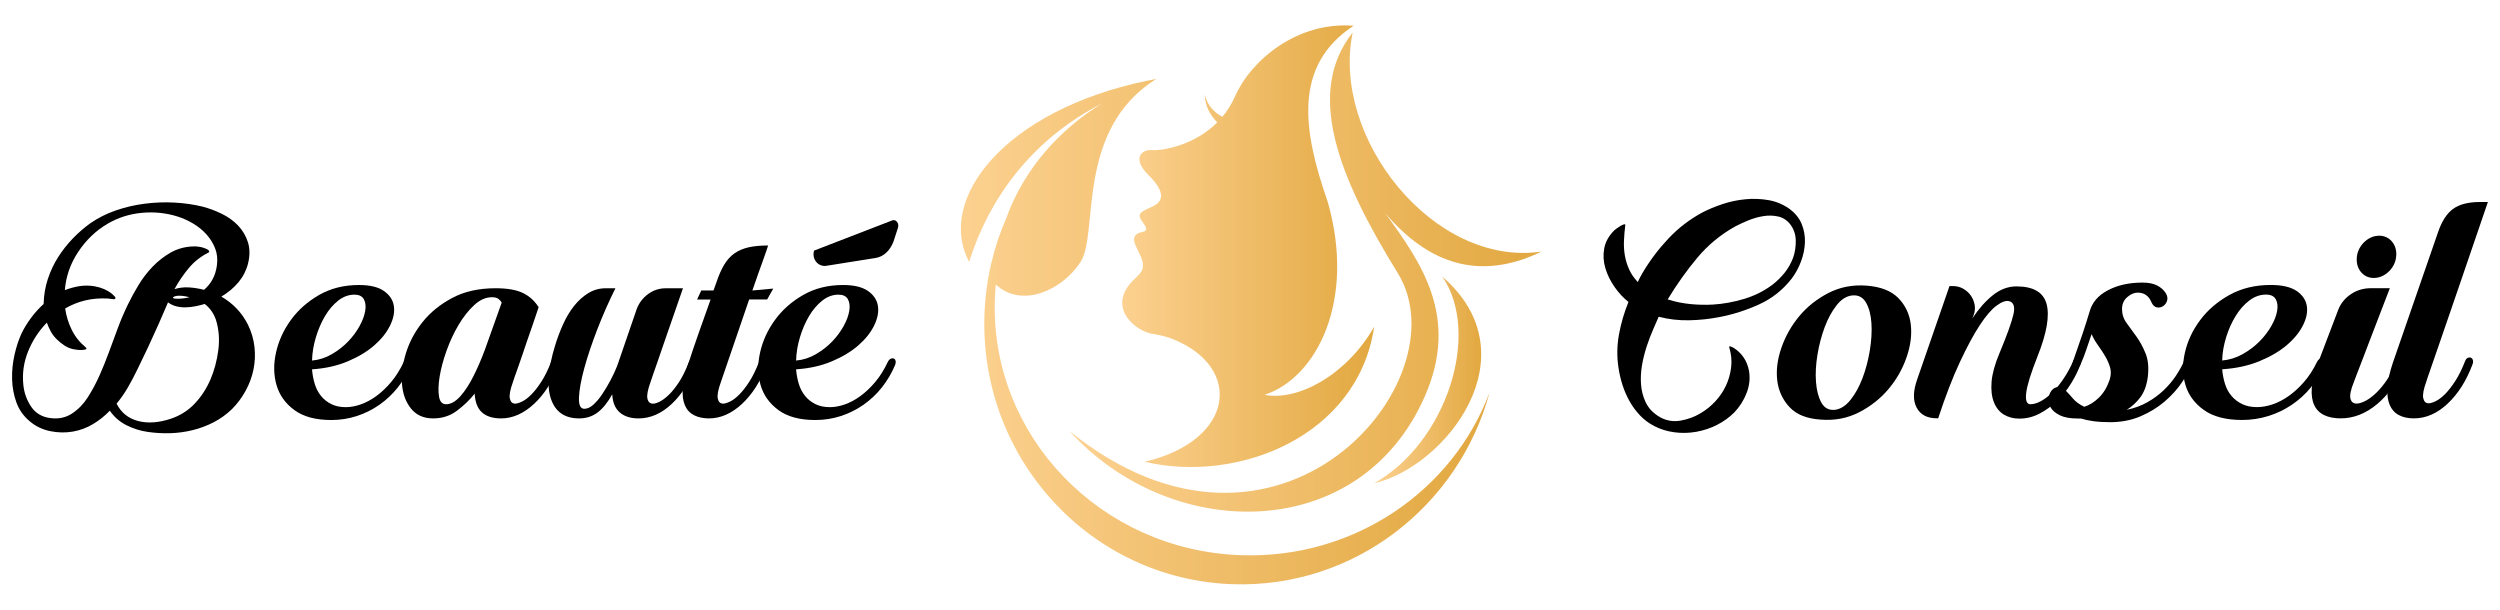 <?xml version="1.0" encoding="utf-8"?>
<!-- Generator: Adobe Illustrator 16.0.0, SVG Export Plug-In . SVG Version: 6.00 Build 0)  -->
<!DOCTYPE svg PUBLIC "-//W3C//DTD SVG 1.1//EN" "http://www.w3.org/Graphics/SVG/1.1/DTD/svg11.dtd">
<svg version="1.1" id="Calque_1" xmlns="http://www.w3.org/2000/svg" xmlns:xlink="http://www.w3.org/1999/xlink" x="0px" y="0px"
	 width="246px" height="60px" viewBox="0 0 246 60" enable-background="new 0 0 246 60" xml:space="preserve">
<g>
	<g>
		<g>
			<path d="M2.143,32.757c0.254-0.505,0.559-1.001,0.917-1.485c0.358-0.485,0.77-0.938,1.233-1.361
				c0.021-0.864,0.158-1.681,0.411-2.45c0.253-0.77,0.59-1.487,1.012-2.151s0.902-1.275,1.439-1.834
				c0.538-0.559,1.112-1.059,1.724-1.502c0.759-0.527,1.597-0.949,2.514-1.266c0.918-0.316,1.866-0.538,2.847-0.664
				s1.956-0.163,2.926-0.11c0.969,0.053,1.887,0.185,2.751,0.395c0.653,0.169,1.291,0.406,1.913,0.712s1.155,0.691,1.598,1.154
				c0.443,0.464,0.764,1.007,0.964,1.629s0.206,1.324,0.016,2.103c-0.169,0.676-0.48,1.287-0.933,1.834
				c-0.454,0.549-1.018,1.023-1.692,1.424c1.16,0.675,2.035,1.603,2.625,2.782c0.337,0.696,0.548,1.419,0.632,2.168
				c0.084,0.748,0.053,1.486-0.095,2.213c-0.147,0.729-0.406,1.429-0.775,2.104c-0.369,0.676-0.817,1.276-1.344,1.803
				c-0.548,0.528-1.149,0.96-1.803,1.297c-0.654,0.338-1.344,0.596-2.072,0.775c-0.728,0.179-1.466,0.279-2.214,0.301
				c-0.749,0.02-1.482-0.021-2.198-0.127c-0.739-0.106-1.439-0.328-2.104-0.664c-0.664-0.339-1.208-0.812-1.629-1.424
				c-0.484,0.507-1.033,0.943-1.644,1.313c-0.612,0.368-1.276,0.616-1.993,0.743c-0.738,0.127-1.486,0.11-2.246-0.048
				s-1.423-0.479-1.993-0.964c-0.612-0.508-1.049-1.124-1.313-1.852c-0.264-0.727-0.406-1.492-0.427-2.293
				c-0.021-0.802,0.059-1.602,0.238-2.403C1.61,34.107,1.847,33.391,2.143,32.757z M20.456,24.881
				c-0.738,0.38-1.371,0.885-1.897,1.519c-0.527,0.634-0.992,1.319-1.392,2.055c0.442-0.146,0.917-0.205,1.423-0.174
				c0.506,0.032,1.001,0.112,1.486,0.237c0.717-0.611,1.139-1.413,1.266-2.403c0.084-0.612,0.026-1.17-0.174-1.676
				c-0.201-0.506-0.486-0.965-0.854-1.376c-0.369-0.411-0.802-0.764-1.297-1.059c-0.496-0.295-1.007-0.527-1.534-0.696
				c-1.139-0.358-2.32-0.479-3.543-0.364c-1.223,0.116-2.351,0.48-3.384,1.091c-1.139,0.675-2.093,1.592-2.863,2.752
				c-0.769,1.16-1.207,2.414-1.312,3.763c0.484-0.188,0.97-0.32,1.455-0.396c0.485-0.072,0.981-0.067,1.487,0.018
				c0.675,0.126,1.233,0.368,1.676,0.727c0.042,0.043,0.121,0.115,0.237,0.221c0.116,0.106,0.153,0.191,0.111,0.254
				c-0.043,0.063-0.117,0.085-0.222,0.063c-0.106-0.021-0.274-0.042-0.506-0.063c-0.802-0.042-1.55,0.021-2.246,0.19
				c-0.696,0.168-1.35,0.433-1.961,0.79c0.105,0.738,0.321,1.438,0.648,2.104c0.327,0.664,0.785,1.238,1.376,1.724
				c0.105,0.105,0.095,0.175-0.032,0.206c-0.126,0.03-0.211,0.047-0.253,0.047c-0.274,0.021-0.569,0-0.886-0.063
				c-0.337-0.063-0.648-0.189-0.933-0.379c-0.285-0.19-0.543-0.401-0.775-0.633c-0.232-0.232-0.422-0.485-0.569-0.759
				c-0.148-0.274-0.274-0.559-0.379-0.854c-0.801,0.822-1.418,1.772-1.85,2.847c-0.433,1.076-0.585,2.183-0.459,3.321
				c0.084,0.779,0.343,1.486,0.775,2.118c0.432,0.634,1.059,1.002,1.882,1.107c0.801,0.105,1.507-0.042,2.119-0.442
				c0.611-0.4,1.127-0.927,1.55-1.582c0.443-0.695,0.833-1.423,1.17-2.182c0.337-0.76,0.648-1.529,0.933-2.309
				c0.285-0.78,0.574-1.566,0.87-2.357c0.295-0.79,0.621-1.554,0.98-2.292c0.295-0.612,0.643-1.251,1.043-1.914
				c0.401-0.664,0.865-1.271,1.392-1.818c0.527-0.549,1.112-1.007,1.756-1.376c0.643-0.368,1.354-0.574,2.134-0.616
				c0.254-0.021,0.517-0.005,0.792,0.047c0.273,0.053,0.526,0.143,0.759,0.27c0.063,0.042,0.105,0.094,0.126,0.158
				C20.603,24.787,20.562,24.84,20.456,24.881z M13.529,36.332c-0.296,0.612-0.606,1.2-0.933,1.77
				c-0.328,0.569-0.702,1.108-1.123,1.614c0.442,0.885,1.144,1.454,2.103,1.708c0.959,0.253,2.04,0.178,3.242-0.222
				c0.928-0.315,1.713-0.816,2.356-1.502c0.643-0.686,1.154-1.472,1.534-2.356c0.38-0.886,0.638-1.85,0.775-2.895
				c0.137-1.044,0.058-2.039-0.237-2.988c-0.232-0.653-0.601-1.171-1.107-1.551c-0.274,0.086-0.569,0.159-0.886,0.223
				c-0.316,0.063-0.633,0.1-0.948,0.11c-0.316,0.011-0.628-0.021-0.934-0.095c-0.306-0.074-0.585-0.206-0.838-0.396l-0.917,2.118
				C14.941,33.391,14.246,34.877,13.529,36.332z M17.008,29.278c0.021,0.063,0.105,0.101,0.253,0.11
				c0.148,0.011,0.311,0.011,0.491,0c0.179-0.01,0.358-0.031,0.538-0.063c0.179-0.032,0.301-0.058,0.363-0.079
				c-0.084-0.021-0.205-0.047-0.363-0.078s-0.316-0.053-0.475-0.063s-0.312-0.005-0.458,0.015
				C17.208,29.141,17.093,29.194,17.008,29.278z"/>
			<path d="M35.321,28.045c1.075,0,1.892,0.194,2.452,0.584c0.559,0.39,0.885,0.877,0.98,1.466c0.095,0.589-0.027,1.231-0.364,1.925
				c-0.337,0.694-0.854,1.347-1.55,1.955c-0.696,0.61-1.565,1.137-2.609,1.577c-1.044,0.442-2.22,0.705-3.527,0.79
				c0.042,0.505,0.131,0.982,0.269,1.436c0.137,0.451,0.343,0.847,0.617,1.182c0.273,0.338,0.611,0.606,1.012,0.805
				c0.4,0.2,0.875,0.3,1.423,0.3c0.464,0,0.954-0.089,1.471-0.269c0.517-0.18,1.027-0.453,1.534-0.823
				c0.506-0.368,0.991-0.827,1.455-1.375c0.463-0.548,0.875-1.203,1.234-1.961c0.083-0.169,0.179-0.279,0.285-0.332
				c0.105-0.053,0.205-0.063,0.3-0.031c0.095,0.031,0.158,0.105,0.189,0.222c0.032,0.115,0.016,0.258-0.047,0.426
				c-0.337,0.802-0.77,1.534-1.296,2.199c-0.527,0.664-1.134,1.235-1.819,1.714c-0.686,0.478-1.429,0.847-2.23,1.107
				c-0.801,0.259-1.634,0.389-2.499,0.389c-1.539,0-2.751-0.327-3.637-0.98c-0.886-0.653-1.471-1.476-1.756-2.468
				c-0.285-0.99-0.301-2.057-0.047-3.195s0.738-2.202,1.455-3.193s1.645-1.813,2.783-2.468
				C32.538,28.372,33.845,28.045,35.321,28.045z M34.878,28.994c-0.569,0-1.102,0.194-1.597,0.585
				c-0.496,0.39-0.928,0.896-1.297,1.518s-0.669,1.318-0.901,2.088c-0.232,0.77-0.359,1.533-0.379,2.293
				c0.695-0.063,1.35-0.273,1.961-0.633c0.611-0.358,1.143-0.775,1.597-1.249c0.453-0.475,0.827-0.98,1.123-1.518
				c0.295-0.538,0.48-1.039,0.554-1.503c0.074-0.463,0.025-0.844-0.142-1.139C35.627,29.141,35.321,28.994,34.878,28.994z"/>
			<path d="M54.204,35.668c0.063-0.17,0.152-0.279,0.269-0.333c0.115-0.052,0.216-0.063,0.3-0.031
				c0.083,0.031,0.152,0.106,0.206,0.222c0.052,0.115,0.047,0.259-0.016,0.426c-0.59,1.581-1.397,2.847-2.419,3.797
				c-1.023,0.948-2.104,1.422-3.242,1.422c-0.802,0-1.423-0.193-1.867-0.584c-0.442-0.391-0.685-1.008-0.727-1.851
				c-0.485,0.611-1.065,1.17-1.74,1.676c-0.675,0.507-1.455,0.759-2.34,0.759c-0.928,0-1.65-0.315-2.167-0.947
				c-0.517-0.634-0.817-1.425-0.901-2.373s0.042-1.977,0.379-3.084c0.338-1.106,0.886-2.135,1.645-3.083
				c0.759-0.95,1.734-1.74,2.926-2.372c1.191-0.634,2.609-0.949,4.254-0.949c1.139,0,2.029,0.152,2.672,0.458
				c0.643,0.307,1.165,0.774,1.565,1.407c-0.422,1.266-0.812,2.404-1.17,3.416c-0.148,0.443-0.296,0.881-0.443,1.313
				c-0.148,0.433-0.285,0.828-0.411,1.186c-0.127,0.358-0.237,0.669-0.333,0.934c-0.094,0.264-0.153,0.438-0.174,0.521
				c-0.274,0.759-0.375,1.303-0.3,1.629c0.074,0.326,0.248,0.49,0.522,0.49c0.168,0,0.396-0.069,0.68-0.205
				c0.285-0.137,0.585-0.364,0.901-0.681c0.316-0.315,0.643-0.732,0.981-1.25C53.592,37.064,53.908,36.426,54.204,35.668z
				 M49.364,29.784c-0.042-0.105-0.137-0.221-0.285-0.348c-0.148-0.126-0.369-0.19-0.664-0.19c-0.612,0-1.197,0.259-1.755,0.775
				c-0.559,0.517-1.071,1.165-1.534,1.944c-0.464,0.781-0.859,1.63-1.187,2.546c-0.327,0.918-0.553,1.768-0.68,2.547
				c-0.126,0.781-0.147,1.429-0.063,1.945c0.084,0.518,0.316,0.775,0.695,0.775c0.253,0,0.501-0.074,0.744-0.222
				c0.242-0.147,0.475-0.348,0.696-0.601c0.222-0.254,0.438-0.544,0.649-0.87c0.21-0.326,0.4-0.659,0.569-0.997
				c0.4-0.779,0.791-1.676,1.169-2.688L49.364,29.784z"/>
			<path d="M67.771,35.668c0.063-0.17,0.148-0.279,0.253-0.333c0.105-0.052,0.206-0.063,0.301-0.031
				c0.095,0.031,0.164,0.106,0.206,0.222c0.042,0.115,0.032,0.259-0.032,0.426c-0.591,1.581-1.392,2.847-2.404,3.797
				c-1.012,0.948-2.098,1.422-3.257,1.422c-0.781,0-1.397-0.193-1.851-0.584s-0.701-0.986-0.744-1.788
				c-0.442,0.802-0.922,1.397-1.439,1.788c-0.517,0.391-1.123,0.584-1.818,0.584c-1.392,0-2.309-0.621-2.752-1.865
				c-0.443-1.243-0.316-3.005,0.38-5.282c0.21-0.696,0.469-1.386,0.774-2.071s0.665-1.291,1.076-1.818
				c0.411-0.528,0.88-0.954,1.408-1.282c0.527-0.326,1.107-0.489,1.74-0.489h0.948c-0.654,1.308-1.249,2.656-1.787,4.049
				c-0.538,1.391-0.964,2.667-1.281,3.827c-0.316,1.159-0.49,2.114-0.521,2.861c-0.032,0.749,0.142,1.124,0.521,1.124
				c0.295,0,0.59-0.132,0.886-0.396c0.295-0.264,0.585-0.605,0.87-1.028c0.285-0.421,0.559-0.88,0.822-1.375
				c0.264-0.496,0.49-0.986,0.681-1.472c0-0.041,0.02-0.105,0.063-0.188l1.835-5.346c0.231-0.612,0.606-1.106,1.123-1.486
				c0.517-0.381,1.102-0.569,1.755-0.569h1.676c-0.506,1.434-0.97,2.773-1.392,4.018c-0.19,0.526-0.375,1.059-0.553,1.596
				c-0.18,0.537-0.354,1.044-0.522,1.52c-0.168,0.474-0.316,0.896-0.442,1.264c-0.127,0.37-0.222,0.649-0.285,0.839
				c-0.275,0.759-0.375,1.303-0.301,1.629c0.074,0.326,0.258,0.49,0.554,0.49c0.168,0,0.39-0.069,0.664-0.205
				c0.273-0.137,0.574-0.364,0.901-0.681c0.326-0.315,0.658-0.732,0.997-1.25C67.16,37.064,67.476,36.426,67.771,35.668z"/>
			<path d="M74.666,35.668c0.064-0.17,0.147-0.279,0.253-0.333c0.105-0.052,0.206-0.063,0.301-0.031
				c0.095,0.031,0.168,0.106,0.221,0.222s0.047,0.259-0.016,0.426c-0.591,1.581-1.397,2.847-2.419,3.797
				c-1.023,0.948-2.104,1.422-3.242,1.422c-0.569,0-1.06-0.105-1.471-0.315c-0.412-0.211-0.712-0.537-0.901-0.98
				c-0.19-0.443-0.258-1.007-0.206-1.692c0.053-0.686,0.237-1.491,0.553-2.419c0.126-0.401,0.274-0.849,0.443-1.346
				c0.168-0.494,0.348-1.016,0.538-1.564c0.19-0.548,0.391-1.112,0.601-1.692c0.21-0.58,0.411-1.144,0.601-1.692h-1.329l0.411-0.886
				h1.202l0.285-0.79c0.231-0.697,0.49-1.281,0.774-1.756c0.285-0.474,0.628-0.849,1.028-1.123c0.4-0.273,0.864-0.469,1.392-0.585
				c0.527-0.115,1.149-0.174,1.866-0.174h0.032c-0.127,0.401-0.274,0.833-0.443,1.296c-0.148,0.401-0.316,0.87-0.506,1.408
				c-0.189,0.538-0.39,1.112-0.601,1.723l2.055-0.188l-0.601,1.074h-1.771l-2.783,8.129c-0.274,0.759-0.375,1.303-0.301,1.629
				c0.073,0.326,0.248,0.49,0.522,0.49c0.169,0,0.395-0.069,0.68-0.205c0.285-0.137,0.585-0.364,0.902-0.681
				c0.316-0.315,0.643-0.732,0.98-1.25C74.055,37.064,74.371,36.426,74.666,35.668z"/>
			<path d="M82.953,28.045c1.075,0,1.892,0.194,2.451,0.584c0.559,0.39,0.886,0.877,0.981,1.466
				c0.094,0.589-0.027,1.231-0.364,1.925c-0.337,0.694-0.854,1.347-1.55,1.955c-0.696,0.61-1.565,1.137-2.609,1.577
				c-1.044,0.442-2.22,0.705-3.527,0.79c0.042,0.505,0.131,0.982,0.269,1.436c0.137,0.451,0.343,0.847,0.617,1.182
				c0.273,0.338,0.611,0.606,1.012,0.805c0.4,0.2,0.875,0.3,1.423,0.3c0.464,0,0.954-0.089,1.471-0.269s1.028-0.453,1.534-0.823
				c0.506-0.368,0.991-0.827,1.455-1.375c0.463-0.548,0.875-1.203,1.233-1.961c0.084-0.169,0.179-0.279,0.285-0.332
				s0.205-0.063,0.3-0.031c0.095,0.031,0.158,0.105,0.189,0.222c0.032,0.115,0.016,0.258-0.047,0.426
				c-0.337,0.802-0.771,1.534-1.297,2.199c-0.527,0.664-1.134,1.235-1.818,1.714c-0.686,0.478-1.429,0.847-2.23,1.107
				c-0.801,0.259-1.634,0.389-2.499,0.389c-1.539,0-2.751-0.327-3.637-0.98s-1.471-1.476-1.755-2.468
				c-0.285-0.99-0.301-2.057-0.047-3.195s0.738-2.202,1.455-3.193s1.645-1.813,2.783-2.468
				C80.169,28.372,81.477,28.045,82.953,28.045z M82.51,28.994c-0.569,0-1.102,0.194-1.597,0.585
				c-0.496,0.39-0.928,0.896-1.297,1.518c-0.369,0.622-0.669,1.318-0.901,2.088c-0.232,0.77-0.359,1.533-0.379,2.293
				c0.695-0.063,1.349-0.273,1.961-0.633c0.611-0.358,1.144-0.775,1.597-1.249c0.453-0.475,0.827-0.98,1.123-1.518
				c0.295-0.538,0.48-1.039,0.554-1.503c0.073-0.463,0.025-0.844-0.143-1.139C83.258,29.141,82.953,28.994,82.51,28.994z
				 M87.792,21.688c0.189-0.063,0.348-0.016,0.474,0.142c0.127,0.158,0.158,0.354,0.095,0.585l-0.443,1.359
				c-0.169,0.443-0.406,0.807-0.711,1.091c-0.306,0.285-0.66,0.459-1.06,0.522l-4.776,0.759c-0.211,0.042-0.411,0.027-0.601-0.048
				c-0.189-0.073-0.342-0.185-0.458-0.333c-0.116-0.146-0.195-0.316-0.237-0.505c-0.043-0.189-0.032-0.39,0.032-0.601L87.792,21.688
				z"/>
		</g>
		<g>
			<path d="M159.924,22.189c-0.063,0.505-0.105,1.011-0.126,1.518c-0.021,0.506,0.01,0.996,0.095,1.47
				c0.085,0.475,0.227,0.928,0.426,1.36c0.201,0.432,0.48,0.838,0.84,1.218c0.063-0.148,0.132-0.29,0.205-0.428
				c0.074-0.136,0.152-0.279,0.237-0.426c0.716-1.224,1.57-2.362,2.562-3.417c0.99-1.054,2.12-1.918,3.384-2.594
				c0.569-0.294,1.219-0.564,1.946-0.806c0.727-0.243,1.476-0.4,2.245-0.475c0.771-0.074,1.523-0.047,2.262,0.08
				c0.738,0.125,1.412,0.4,2.024,0.822c0.589,0.422,1.007,0.923,1.249,1.503s0.354,1.186,0.333,1.818
				c-0.021,0.632-0.148,1.26-0.381,1.881c-0.231,0.623-0.537,1.187-0.917,1.693c-0.865,1.116-1.935,1.965-3.21,2.545
				c-1.276,0.58-2.578,0.996-3.906,1.249c-0.971,0.19-1.967,0.296-2.989,0.316c-1.022,0.021-2.019-0.095-2.988-0.349l-0.538,1.234
				c-0.232,0.527-0.448,1.097-0.649,1.708c-0.199,0.611-0.352,1.228-0.457,1.85c-0.106,0.622-0.138,1.239-0.095,1.852
				c0.041,0.61,0.189,1.19,0.442,1.738c0.168,0.359,0.385,0.664,0.648,0.918c0.263,0.252,0.553,0.464,0.87,0.633
				c0.61,0.315,1.264,0.41,1.96,0.284c0.696-0.127,1.329-0.358,1.898-0.696c0.548-0.316,1.043-0.712,1.486-1.186
				c0.442-0.475,0.796-0.997,1.06-1.566c0.263-0.569,0.432-1.17,0.506-1.803c0.074-0.632,0.016-1.265-0.174-1.897
				c-0.043-0.147,0-0.194,0.126-0.142c0.127,0.052,0.212,0.09,0.255,0.11c0.841,0.527,1.359,1.287,1.548,2.277
				c0.128,0.738,0.048,1.471-0.236,2.197c-0.285,0.728-0.691,1.366-1.218,1.915c-0.485,0.484-1.05,0.891-1.693,1.217
				c-0.643,0.326-1.323,0.553-2.039,0.68c-0.717,0.127-1.435,0.144-2.15,0.048c-0.718-0.095-1.381-0.3-1.993-0.617
				c-0.526-0.273-0.991-0.622-1.392-1.043c-0.4-0.422-0.743-0.886-1.028-1.392c-0.284-0.507-0.517-1.039-0.695-1.598
				s-0.312-1.123-0.396-1.692c-0.169-1.096-0.152-2.192,0.047-3.289c0.201-1.097,0.512-2.161,0.934-3.194
				c-0.506-0.401-0.965-0.896-1.376-1.486c-0.41-0.59-0.711-1.207-0.901-1.851c-0.19-0.643-0.227-1.285-0.11-1.928
				c0.116-0.644,0.448-1.239,0.997-1.788c0.021-0.021,0.094-0.078,0.221-0.174c0.127-0.095,0.253-0.178,0.38-0.252
				c0.126-0.074,0.241-0.127,0.348-0.158C159.903,22.046,159.945,22.083,159.924,22.189z M170.741,22.284
				c-1.435,0.801-2.673,1.824-3.717,3.068c-1.043,1.244-2.019,2.615-2.926,4.111c0.738,0.232,1.487,0.385,2.246,0.458
				c0.759,0.074,1.497,0.09,2.213,0.048c1.014-0.063,2.03-0.248,3.054-0.554c1.022-0.306,1.944-0.764,2.767-1.374
				c0.464-0.359,0.87-0.755,1.219-1.188c0.349-0.432,0.628-0.922,0.838-1.471c0.188-0.526,0.279-1.096,0.269-1.708
				c-0.011-0.611-0.196-1.148-0.554-1.613c-0.316-0.4-0.712-0.653-1.186-0.759c-0.474-0.105-0.965-0.116-1.471-0.031
				c-0.507,0.084-1.001,0.227-1.487,0.427C171.521,21.899,171.1,22.093,170.741,22.284z"/>
			<path d="M183.685,28.108c1.387,0.106,2.425,0.517,3.121,1.231c0.69,0.715,1.098,1.579,1.215,2.592
				c0.118,1.014-0.021,2.091-0.417,3.232c-0.394,1.141-0.986,2.181-1.775,3.119c-0.789,0.939-1.755,1.702-2.896,2.288
				c-1.142,0.587-2.396,0.826-3.76,0.72c-1.366-0.085-2.39-0.49-3.071-1.216c-0.683-0.725-1.089-1.595-1.217-2.607
				c-0.127-1.013,0.006-2.091,0.4-3.231c0.394-1.143,0.98-2.183,1.759-3.121c0.779-0.938,1.738-1.7,2.881-2.287
				C181.065,28.242,182.32,28.002,183.685,28.108z M180.517,40.331c0.575-0.063,1.099-0.389,1.568-0.976
				c0.469-0.586,0.864-1.301,1.185-2.144c0.319-0.843,0.559-1.749,0.72-2.72c0.159-0.971,0.213-1.867,0.159-2.688
				c-0.053-0.82-0.229-1.493-0.527-2.017c-0.3-0.521-0.736-0.761-1.313-0.72c-0.575,0.045-1.098,0.358-1.566,0.944
				c-0.469,0.588-0.864,1.307-1.185,2.16c-0.319,0.854-0.561,1.766-0.72,2.735c-0.161,0.971-0.208,1.867-0.144,2.688
				c0.063,0.821,0.239,1.493,0.526,2.017C179.509,40.135,179.941,40.375,180.517,40.331z"/>
			<path d="M199.793,39.777c0.32,0,0.674-0.105,1.06-0.32c0.386-0.214,0.765-0.509,1.141-0.884c0.374-0.373,0.733-0.818,1.076-1.333
				c0.342-0.514,0.642-1.059,0.899-1.637c0.063-0.172,0.155-0.284,0.272-0.338c0.118-0.054,0.22-0.064,0.306-0.032
				c0.085,0.032,0.147,0.107,0.192,0.225c0.043,0.117,0.032,0.263-0.034,0.435c-0.213,0.578-0.512,1.184-0.898,1.814
				c-0.385,0.633-0.84,1.203-1.364,1.713c-0.524,0.512-1.103,0.935-1.734,1.269c-0.633,0.337-1.301,0.503-2.008,0.503
				c-0.577,0-1.086-0.133-1.526-0.401c-0.438-0.267-0.765-0.674-0.979-1.221c-0.214-0.546-0.289-1.215-0.225-2.007
				c0.064-0.793,0.321-1.724,0.771-2.795c0.749-1.798,1.209-3.077,1.381-3.837c0.171-0.761,0.021-1.193-0.451-1.302
				c-0.32-0.063-0.728,0.086-1.219,0.451c-0.493,0.364-1.04,1-1.639,1.909c-0.601,0.91-1.252,2.121-1.959,3.63
				c-0.708,1.509-1.425,3.368-2.15,5.572l-0.034-0.031h-0.095c-0.944,0-1.603-0.348-1.976-1.044
				c-0.375-0.696-0.359-1.622,0.048-2.779l3.18-9.186h0.354c0.363,0,0.695,0.086,0.995,0.258c0.3,0.171,0.545,0.39,0.738,0.657
				c0.192,0.269,0.321,0.574,0.386,0.916s0.031,0.686-0.097,1.027l-0.129,0.321c0.644-0.962,1.322-1.729,2.039-2.296
				s1.483-0.853,2.298-0.853c1.671,0,2.66,0.581,2.972,1.74c0.309,1.16,0.015,2.867-0.885,5.121
				c-0.663,1.676-1.037,2.883-1.123,3.623C199.289,39.408,199.429,39.777,199.793,39.777z"/>
			<path d="M213.121,28.862c0.154,0.264,0.193,0.511,0.116,0.741s-0.209,0.406-0.396,0.526c-0.188,0.122-0.39,0.159-0.609,0.116
				c-0.221-0.044-0.396-0.209-0.526-0.495c-0.265-0.637-0.714-0.955-1.352-0.955c-0.354,0-0.697,0.148-1.037,0.446
				c-0.342,0.297-0.51,0.688-0.51,1.173c0,0.507,0.151,0.969,0.46,1.387c0.308,0.419,0.631,0.864,0.972,1.339
				c0.341,0.473,0.636,1.024,0.89,1.652c0.252,0.627,0.322,1.393,0.215,2.295c-0.11,0.838-0.359,1.508-0.742,2.016
				c-0.386,0.507-0.829,0.914-1.334,1.222c0.746-0.153,1.421-0.399,2.026-0.741c0.604-0.34,1.141-0.734,1.612-1.185
				c0.473-0.451,0.88-0.934,1.221-1.449c0.34-0.517,0.62-1.027,0.839-1.534c0.067-0.174,0.16-0.291,0.281-0.345
				c0.118-0.055,0.225-0.065,0.312-0.033c0.088,0.033,0.155,0.111,0.2,0.231c0.042,0.121,0.031,0.27-0.034,0.443
				c-0.22,0.594-0.56,1.231-1.021,1.912c-0.461,0.681-1.033,1.312-1.714,1.894c-0.68,0.581-1.471,1.066-2.371,1.45
				c-0.901,0.384-1.9,0.576-2.998,0.576c-0.614,0-1.159-0.033-1.629-0.098c-0.475-0.066-0.887-0.155-1.235-0.265h-0.33
				c-0.726,0-1.302-0.104-1.73-0.313c-0.43-0.208-0.73-0.461-0.904-0.757c-0.178-0.297-0.25-0.598-0.215-0.906
				c0.033-0.308,0.131-0.565,0.296-0.775c0.164-0.207,0.373-0.322,0.625-0.346c0.253-0.021,0.523,0.111,0.809,0.397
				c0.22,0.219,0.449,0.472,0.69,0.756c0.241,0.286,0.605,0.55,1.088,0.791c0.505-0.153,0.988-0.456,1.449-0.904
				c0.462-0.451,0.813-1.04,1.055-1.763c0.131-0.418,0.148-0.809,0.049-1.171c-0.099-0.362-0.252-0.725-0.461-1.087
				c-0.21-0.361-0.445-0.725-0.709-1.087c-0.263-0.363-0.483-0.741-0.657-1.138c-0.177,0.506-0.348,1.006-0.512,1.5
				c-0.164,0.495-0.335,0.938-0.512,1.333c-0.109,0.265-0.229,0.447-0.36,0.545c-0.134,0.099-0.243,0.127-0.331,0.082
				c-0.088-0.044-0.142-0.148-0.164-0.313c-0.021-0.164,0.011-0.366,0.1-0.61c0.658-1.843,1.186-3.425,1.58-4.741
				c0.242-0.901,0.841-1.604,1.796-2.108c0.955-0.506,2.092-0.759,3.409-0.759c0.593,0,1.075,0.096,1.449,0.288
				C212.639,28.287,212.924,28.541,213.121,28.862z"/>
			<path d="M223.438,28.041c1.112,0,1.958,0.194,2.536,0.582c0.577,0.389,0.915,0.878,1.014,1.467
				c0.098,0.589-0.027,1.23-0.377,1.925c-0.348,0.693-0.883,1.346-1.602,1.956c-0.72,0.609-1.62,1.136-2.7,1.577
				s-2.295,0.704-3.646,0.788c0.042,0.505,0.136,0.983,0.277,1.436s0.354,0.846,0.638,1.183c0.283,0.337,0.633,0.604,1.047,0.805
				c0.413,0.199,0.904,0.3,1.473,0.3c0.479,0,0.986-0.09,1.521-0.269c0.533-0.18,1.063-0.454,1.586-0.823
				c0.523-0.368,1.024-0.827,1.504-1.376c0.48-0.548,0.906-1.201,1.277-1.961c0.086-0.168,0.185-0.279,0.295-0.332
				c0.108-0.052,0.211-0.063,0.31-0.032c0.099,0.032,0.163,0.106,0.196,0.222c0.034,0.117,0.017,0.259-0.049,0.428
				c-0.349,0.801-0.797,1.534-1.341,2.197c-0.545,0.665-1.173,1.237-1.882,1.715c-0.708,0.479-1.477,0.848-2.307,1.107
				c-0.828,0.259-1.69,0.389-2.584,0.389c-1.592,0-2.846-0.326-3.762-0.98c-0.916-0.653-1.521-1.476-1.815-2.468
				c-0.295-0.99-0.311-2.055-0.049-3.193c0.263-1.139,0.762-2.203,1.504-3.194c0.741-0.992,1.702-1.813,2.879-2.468
				C220.56,28.366,221.912,28.041,223.438,28.041z M222.98,28.988c-0.589,0-1.14,0.195-1.652,0.586
				c-0.512,0.39-0.959,0.896-1.34,1.518c-0.383,0.622-0.694,1.318-0.934,2.087c-0.24,0.771-0.372,1.534-0.392,2.294
				c0.719-0.063,1.396-0.274,2.027-0.633c0.633-0.359,1.184-0.774,1.652-1.25c0.469-0.475,0.855-0.98,1.161-1.518
				c0.306-0.538,0.497-1.039,0.572-1.503c0.076-0.463,0.027-0.843-0.147-1.139C223.754,29.136,223.438,28.988,222.98,28.988z"/>
			<path d="M235.791,35.661c0.07-0.167,0.163-0.279,0.281-0.332c0.117-0.053,0.229-0.063,0.334-0.031
				c0.104,0.031,0.18,0.105,0.228,0.222c0.046,0.116,0.034,0.259-0.036,0.427c-0.654,1.582-1.543,2.847-2.665,3.796
				c-1.123,0.948-2.328,1.424-3.614,1.424c-0.632,0-1.171-0.105-1.614-0.317c-0.443-0.21-0.772-0.537-0.981-0.98
				c-0.211-0.442-0.293-1.007-0.246-1.692c0.048-0.684,0.246-1.49,0.596-2.419l2.035-5.345c0.258-0.611,0.672-1.108,1.247-1.487
				c0.571-0.379,1.221-0.569,1.946-0.569h1.859c-0.562,1.435-1.076,2.772-1.545,4.017c-0.209,0.527-0.414,1.061-0.612,1.598
				c-0.201,0.538-0.393,1.044-0.579,1.518c-0.188,0.475-0.353,0.897-0.49,1.266c-0.142,0.369-0.247,0.648-0.317,0.838
				c-0.304,0.76-0.415,1.303-0.334,1.63c0.083,0.326,0.286,0.489,0.614,0.489c0.186,0,0.433-0.067,0.737-0.205
				c0.304-0.138,0.636-0.364,1.001-0.68c0.362-0.317,0.729-0.732,1.104-1.25C235.111,37.059,235.463,36.421,235.791,35.661z
				 M235.16,26.617c-0.421,0.442-0.896,0.685-1.422,0.727c-0.528,0.043-0.972-0.116-1.329-0.474
				c-0.359-0.379-0.527-0.854-0.506-1.423c0.021-0.57,0.231-1.076,0.633-1.518c0.422-0.443,0.896-0.686,1.423-0.728
				c0.526-0.042,0.969,0.117,1.328,0.474c0.358,0.38,0.527,0.854,0.507,1.423C235.772,25.667,235.562,26.173,235.16,26.617z"/>
			<path d="M244.81,19.875c-1.095,3.178-2.072,6.035-2.931,8.566c-0.365,1.075-0.73,2.139-1.096,3.189
				c-0.365,1.053-0.692,2.003-0.982,2.851c-0.29,0.85-0.532,1.546-0.724,2.095c-0.193,0.547-0.303,0.864-0.321,0.95
				c-0.28,0.773-0.384,1.326-0.307,1.659c0.075,0.332,0.252,0.499,0.532,0.499c0.169,0,0.402-0.069,0.69-0.209
				c0.292-0.141,0.596-0.371,0.92-0.692c0.32-0.323,0.653-0.747,0.996-1.273c0.344-0.525,0.666-1.175,0.968-1.948
				c0.063-0.171,0.148-0.285,0.257-0.339c0.107-0.054,0.21-0.064,0.307-0.032s0.165,0.107,0.209,0.226
				c0.043,0.118,0.032,0.265-0.032,0.435c-0.602,1.612-1.417,2.899-2.448,3.867c-1.029,0.966-2.136,1.449-3.317,1.449
				c-0.58,0-1.074-0.107-1.481-0.322c-0.408-0.215-0.709-0.548-0.901-0.999c-0.193-0.451-0.27-1.026-0.226-1.724
				c0.043-0.697,0.226-1.519,0.547-2.464l4.414-12.755c0.365-1.095,0.856-1.873,1.48-2.335c0.623-0.461,1.514-0.692,2.674-0.692
				H244.81z"/>
		</g>
	</g>
	<g>
		<linearGradient id="SVGID_1_" gradientUnits="userSpaceOnUse" x1="105.24" y1="26.774" x2="151.676" y2="26.774">
			<stop  offset="0" style="stop-color:#FCD190"/>
			<stop  offset="1" style="stop-color:#E2A840"/>
		</linearGradient>
		<path fill="url(#SVGID_1_)" d="M151.676,24.758c-10.616,1.556-20.73-11.223-18.57-21.558c-4.647,5.861-1.502,14.074,4.434,23.673
			c6.534,10.571-11.712,32.156-32.299,15.549c10.045,11.053,28.635,11.129,34.988-3.485c3.383-7.779-0.367-13.063-3.919-17.958
			C141.233,26.762,146.475,27.28,151.676,24.758z"/>
		<linearGradient id="SVGID_2_" gradientUnits="userSpaceOnUse" x1="135.218" y1="37.386" x2="145.749" y2="37.386">
			<stop  offset="0" style="stop-color:#FCD190"/>
			<stop  offset="1" style="stop-color:#E2A840"/>
		</linearGradient>
		<path fill="url(#SVGID_2_)" d="M141.922,27.218c3.856,5.613,0.4,16.351-6.704,20.335C142.22,45.931,150.881,34.976,141.922,27.218
			z"/>
		<linearGradient id="SVGID_3_" gradientUnits="userSpaceOnUse" x1="110.428" y1="24.23" x2="135.218" y2="24.23">
			<stop  offset="0" style="stop-color:#FCD190"/>
			<stop  offset="1" style="stop-color:#E2A840"/>
		</linearGradient>
		<path fill="url(#SVGID_3_)" d="M124.439,38.852c5.124-1.692,8.997-9.252,6.206-18.998c-2.435-6.981-3.442-13.391,2.549-17.319
			c-5.525-0.44-10.094,3.368-11.676,6.966c-0.339,0.77-0.764,1.429-1.239,1.997c-0.793-0.439-1.497-1.126-1.73-2.205
			c0.007,1.091,0.531,2.061,1.234,2.751c-2.412,2.414-5.738,2.812-6.423,2.73c-0.944-0.113-2.074,0.768-0.339,2.467
			c1.734,1.701,1.407,2.627,0.374,3.085c-1.033,0.461-1.564,0.676-1.065,1.375c0.431,0.601,0.616,0.905,0.297,1.057
			c-0.053,0.023-0.117,0.044-0.197,0.062c-0.57,0.121-1.117,0.39-0.681,1.358c0.165,0.367,0.365,0.731,0.512,1.088
			c0.243,0.585,0.342,1.149-0.099,1.656c-0.117,0.135-0.266,0.279-0.426,0.436c-3.091,2.797,0.024,5.375,1.931,5.537
			c0.584,0.107,1.164,0.246,1.715,0.465c6.954,2.767,6.133,9.98-2.744,12.081c9.1,2.152,20.976-2.445,22.581-13.286
			C132.474,36.965,127.651,39.482,124.439,38.852z"/>
		<linearGradient id="SVGID_4_" gradientUnits="userSpaceOnUse" x1="94.548" y1="32.633" x2="146.583" y2="32.633">
			<stop  offset="0" style="stop-color:#FCD190"/>
			<stop  offset="1" style="stop-color:#E2A840"/>
		</linearGradient>
		<path fill="url(#SVGID_4_)" d="M122.158,54.632c-13.854-0.452-24.717-11.725-24.265-25.18c0.016-0.49,0.048-0.979,0.094-1.461
			c2.535,2.384,6.524,0.578,8.336-2.207c1.833-2.813-0.573-12.998,7.461-18.02c-0.304,0.055-0.608,0.114-0.906,0.178
			c-0.016,0.002-0.031,0.006-0.047,0.01c-13.958,2.911-20.751,11.644-17.468,17.815c1.915-6.113,6.046-11.982,13.101-15.604
			c-4.241,2.583-7.718,6.513-9.422,11.239c-0.001,0.001-0.001,0.003-0.001,0.006c-1.291,2.937-2.055,6.17-2.17,9.578
			c-0.478,14.179,10.463,26.043,24.436,26.5c11.947,0.391,22.241-7.684,25.275-18.896C142.985,48.247,133.302,54.997,122.158,54.632
			z"/>
	</g>
</g>
</svg>
